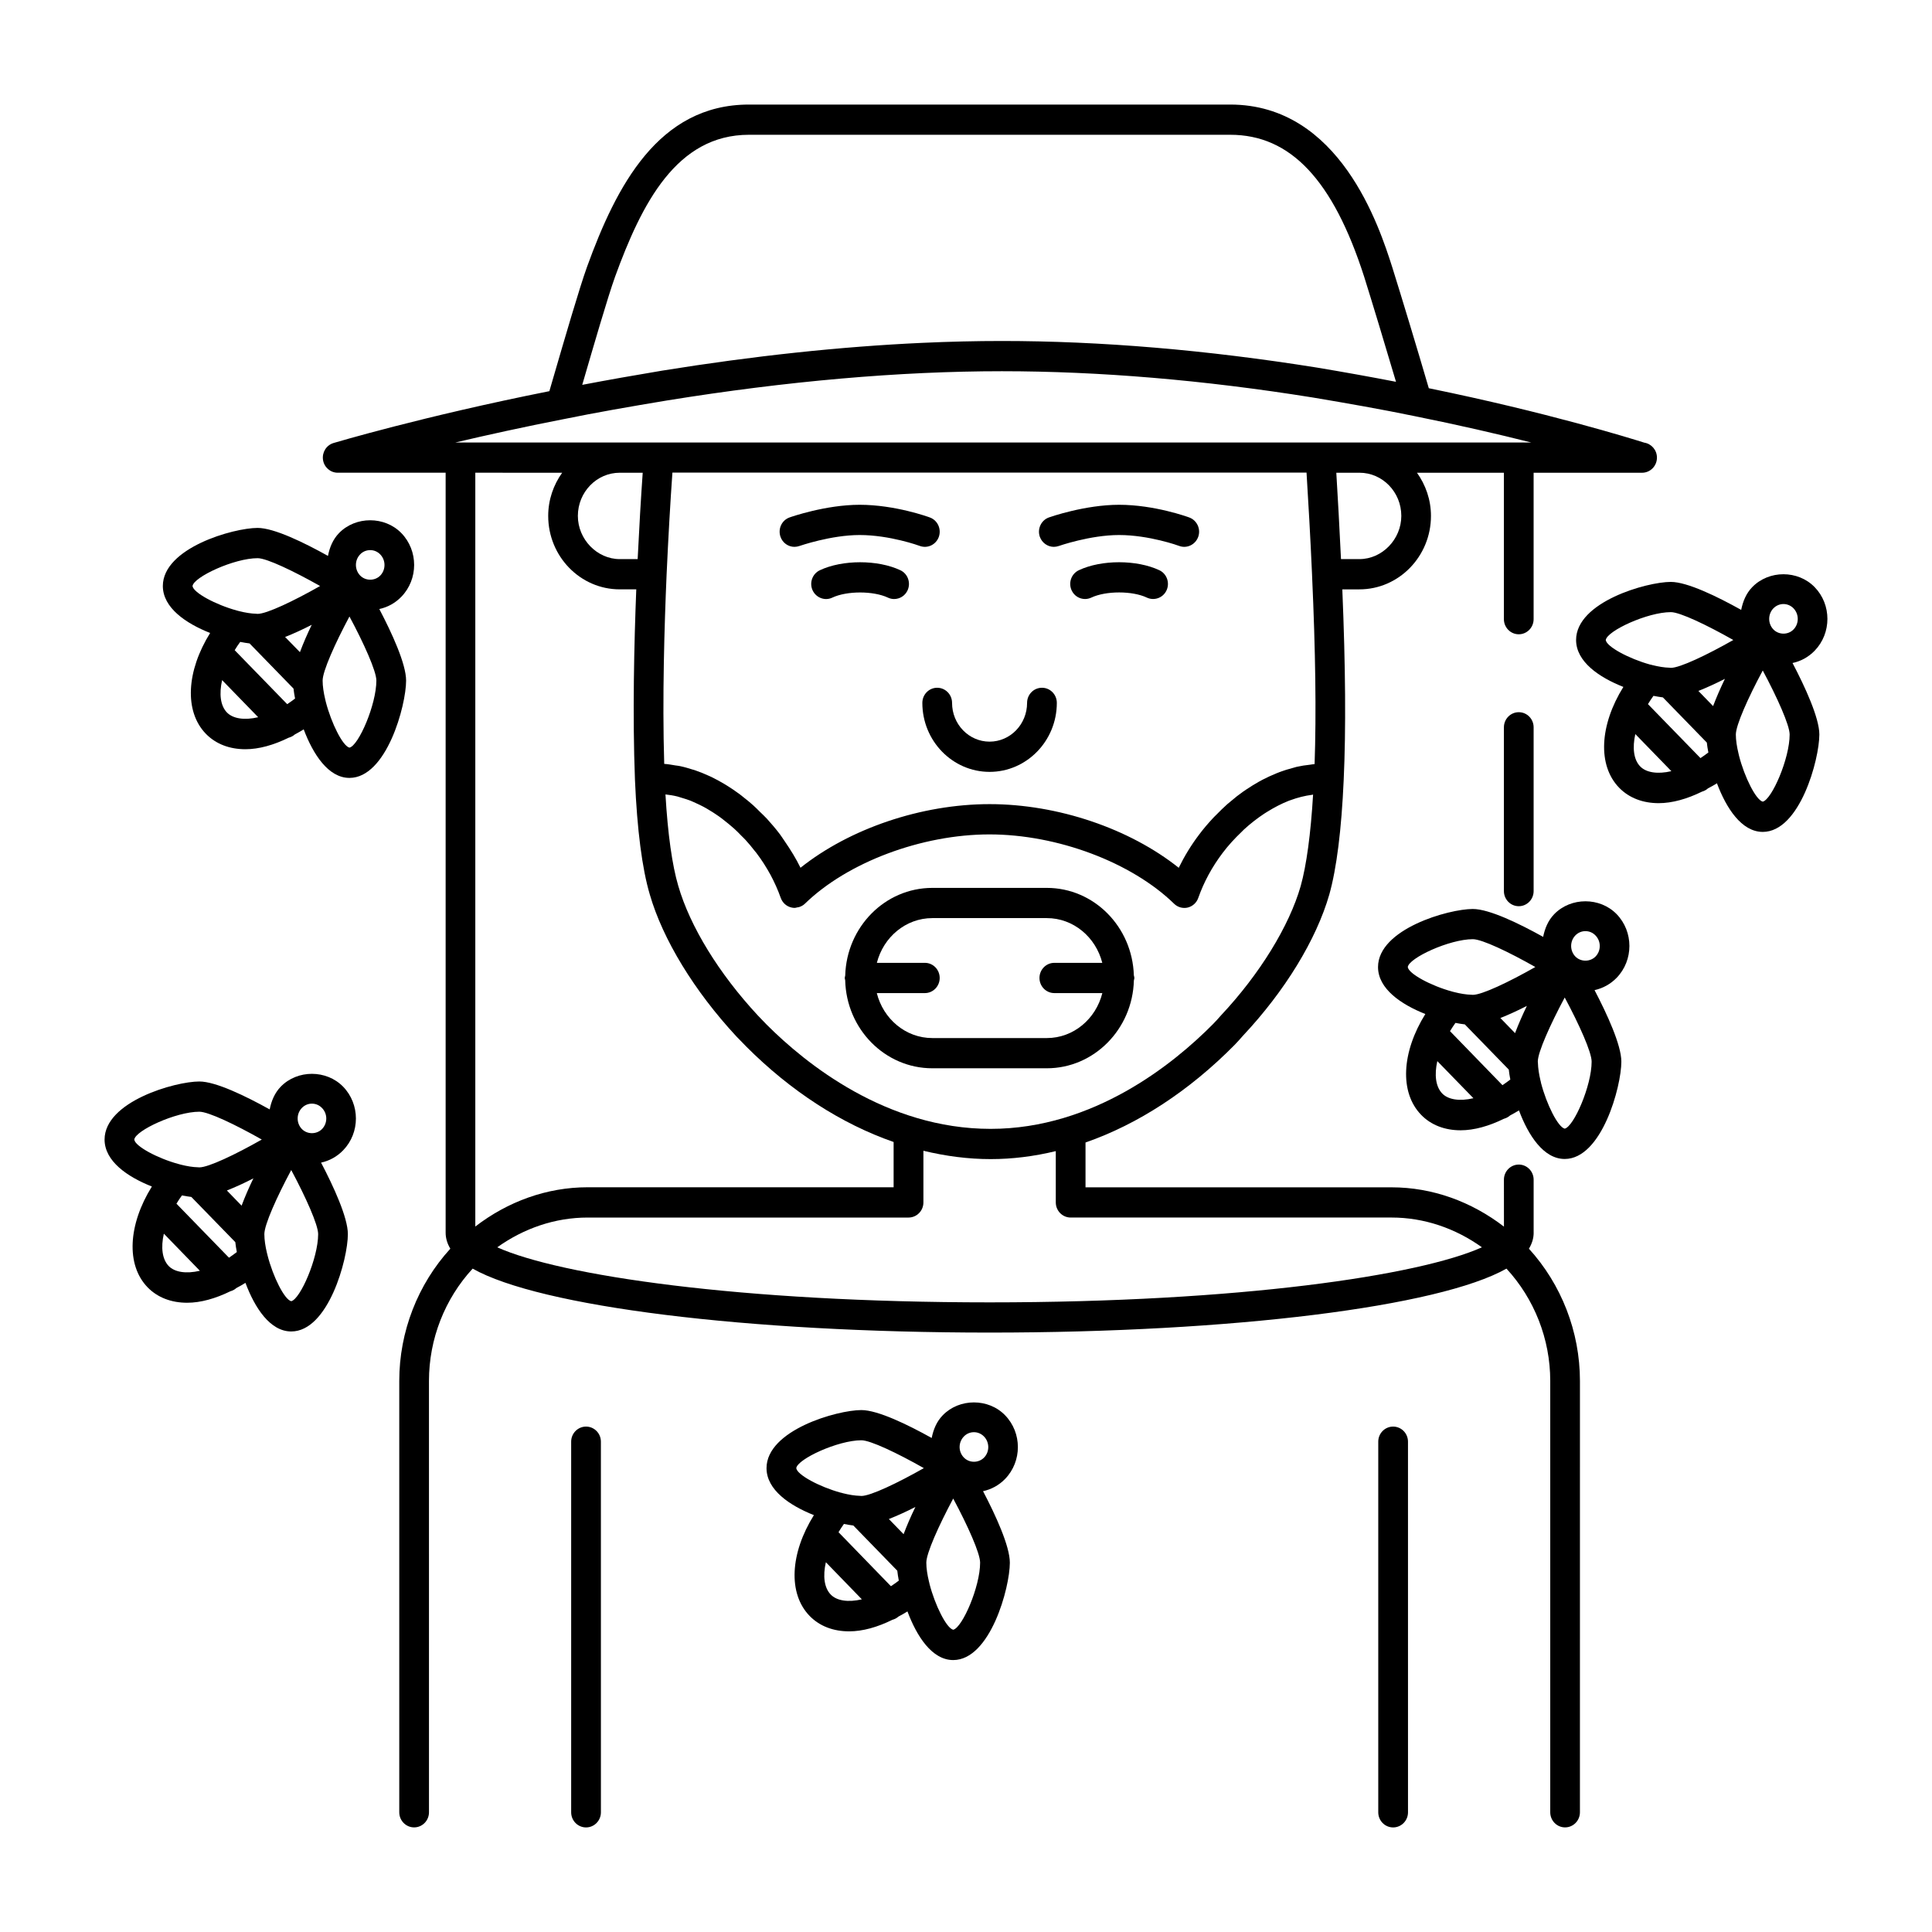 <?xml version="1.0" encoding="UTF-8"?>
<!-- Uploaded to: SVG Repo, www.svgrepo.com, Generator: SVG Repo Mixer Tools -->
<svg fill="#000000" width="800px" height="800px" version="1.1" viewBox="144 144 512 512" xmlns="http://www.w3.org/2000/svg">
 <g>
  <path d="m388.43 330.27c0 10.078 7.996 18.285 17.82 18.285 9.824 0 17.82-8.211 17.82-18.285 0-2.219-1.762-4.008-3.938-4.008-2.18 0-3.945 1.785-3.945 4.008 0 5.676-4.457 10.273-9.941 10.273-5.488 0-9.941-4.598-9.941-10.273 0-2.219-1.77-4.008-3.945-4.008-2.164 0-3.93 1.785-3.93 4.008z"/>
  <path d="m451.25 295.12c-5.977-2.824-15.375-2.832-21.355 0-1.969 0.93-2.816 3.305-1.914 5.305 0.66 1.465 2.078 2.32 3.574 2.32 0.543 0 1.109-0.125 1.645-0.371 3.883-1.828 10.887-1.828 14.738 0 1.961 0.914 4.312 0.062 5.219-1.953 0.902-1.996 0.055-4.367-1.906-5.301z"/>
  <path d="m382.61 295.12c-5.977-2.824-15.367-2.824-21.34 0-1.977 0.93-2.832 3.305-1.93 5.305 0.922 2 3.273 2.891 5.227 1.953 3.871-1.82 10.863-1.82 14.746 0 0.52 0.25 1.094 0.371 1.637 0.371 1.496 0 2.914-0.859 3.574-2.32 0.902-2.004 0.055-4.383-1.914-5.309z"/>
  <path d="m444.48 402.46c-0.395-12.84-10.555-23.16-23.066-23.16h-30.34c-12.547 0-22.727 10.375-23.082 23.23-0.031 0.211-0.125 0.418-0.125 0.645 0 0.211 0.086 0.395 0.117 0.59 0.301 12.918 10.508 23.34 23.09 23.34h30.34c12.539 0 22.734-10.391 23.074-23.27 0.039-0.227 0.133-0.434 0.133-0.668 0-0.25-0.102-0.469-0.141-0.707zm-23.059 16.637h-30.34c-7.086 0-13.012-5.086-14.719-11.918h12.746c2.156 0 3.922-1.793 3.922-4.008 0-2.219-1.762-4.008-3.922-4.008h-12.73c1.723-6.793 7.644-11.855 14.703-11.855h30.34c7.07 0 12.973 5.062 14.695 11.855h-12.707c-2.172 0-3.938 1.793-3.938 4.008 0 2.211 1.762 4.008 3.938 4.008h12.723c-1.707 6.832-7.625 11.918-14.711 11.918z"/>
  <path d="m546.49 332.74c-2.172 0-3.938 1.793-3.938 4.008v43.398c0 2.211 1.762 4.008 3.938 4.008 2.172 0 3.938-1.793 3.938-4.008v-43.398c0-2.219-1.758-4.008-3.938-4.008z"/>
  <path d="m550.43 470.69v-14.059c0-2.211-1.762-4.008-3.938-4.008-2.172 0-3.938 1.793-3.938 4.008l0.008 12.438c-8.621-6.629-18.949-10.414-29.781-10.414h-81.109v-11.879c13.902-4.848 27.402-13.609 39.516-25.867 0.77-0.82 1.551-1.645 2.211-2.434 11.109-11.832 19.445-25.457 22.883-37.43 1.938-6.91 3.219-17.121 3.809-30.34 0.613-13.359 0.488-30.031-0.363-50.516h4.527c10.445 0 18.965-8.73 18.965-19.461 0-4.281-1.41-8.227-3.707-11.445h23.035v38.801c0 2.211 1.762 4.008 3.938 4.008 2.172 0 3.938-1.793 3.938-4.008v-38.801h28.59 0.148c2.18 0 3.945-1.793 3.945-4.008 0-2.008-1.457-3.676-3.363-3.969-3.426-1.086-25.664-7.996-57.098-14.422-3.023-10.336-7.359-24.664-9.691-32.086-3.41-10.656-13.859-43.086-42.93-43.086h-127.54c-24.043 0-35.18 21.703-42.902 42.965-2.031 5.637-5.91 18.965-9.027 29.668l-0.969 3.32c-33.652 6.699-56.977 13.68-57.215 13.746-1.875 0.574-3.055 2.449-2.777 4.426 0.277 1.977 1.945 3.441 3.891 3.441h28.613v201.41c0 1.48 0.441 2.891 1.242 4.234-8.621 9.438-13.531 21.988-13.531 35.031v114.32c0 2.211 1.77 4.008 3.938 4.008 2.172 0 3.938-1.793 3.938-4.008l-0.004-114.32c0-11.117 4.203-21.758 11.578-29.75 17.812 10.066 72.539 16.949 136.99 16.949 64.434 0 119.14-6.871 136.98-16.949 7.375 7.996 11.602 18.641 11.602 29.75v114.32c0 2.211 1.754 4.008 3.93 4.008 2.172 0 3.938-1.793 3.938-4.008l0.004-114.32c0-13.035-4.922-25.586-13.523-35.031 0.816-1.344 1.258-2.754 1.258-4.234zm-82.863-57.59c-0.684 0.805-1.363 1.52-2.133 2.32-10.25 10.359-31.512 27.742-58.914 27.742-27.648 0-49.035-17.312-59.332-27.613-0.023-0.016-0.039-0.031-0.047-0.047-0.016-0.023-0.023-0.023-0.031-0.031l-2.289-2.379c-10.289-11.074-17.957-23.578-21.066-34.305-1.621-5.457-2.785-13.777-3.402-24.254 1.062 0.117 2.133 0.285 3.195 0.551 0.41 0.102 0.82 0.277 1.234 0.379 0.73 0.219 1.457 0.441 2.172 0.715 0.512 0.203 1.031 0.465 1.566 0.699 0.613 0.277 1.227 0.566 1.852 0.898 0.535 0.277 1.062 0.582 1.582 0.914 0.613 0.355 1.219 0.738 1.812 1.148 0.527 0.34 1.031 0.707 1.535 1.086 0.605 0.457 1.219 0.945 1.812 1.441 0.473 0.395 0.945 0.789 1.41 1.203 0.66 0.582 1.258 1.203 1.867 1.836 0.402 0.41 0.82 0.789 1.203 1.211 0.836 0.914 1.645 1.891 2.418 2.891 0.148 0.172 0.293 0.332 0.418 0.504 1.434 1.883 2.668 3.832 3.762 5.832 1.07 1.992 1.977 4.031 2.707 6.094 0.457 1.281 1.488 2.242 2.793 2.551 0.301 0.078 0.605 0.117 0.906 0.117 0.234 0 0.441-0.086 0.668-0.133 0.18-0.031 0.371-0.039 0.551-0.102 0.543-0.18 1.062-0.457 1.488-0.875 11.289-10.988 30.945-18.367 48.918-18.367s37.637 7.383 48.918 18.367c0.953 0.938 2.312 1.324 3.629 1.016 1.289-0.324 2.348-1.281 2.785-2.559 1.473-4.172 3.637-8.195 6.465-11.926 1.535-2.039 3.227-3.863 4.992-5.543 0.211-0.211 0.441-0.434 0.645-0.645 1.746-1.598 3.559-3.008 5.414-4.227 0.227-0.156 0.473-0.293 0.699-0.441 1.898-1.18 3.84-2.195 5.769-2.953 0.141-0.062 0.309-0.102 0.449-0.156 1.922-0.707 3.84-1.188 5.723-1.426 0.094-0.023 0.172-0.047 0.27-0.062-0.621 10.43-1.754 18.75-3.281 24.23-3.027 10.594-10.867 23.363-21.133 34.297zm-159.32-143.82h6.078c-0.473 6.715-0.93 14.5-1.34 22.891h-4.746c-6.008 0-11.098-5.242-11.098-11.453 0.008-6.305 4.973-11.438 11.105-11.438zm183.46 27.078c0.922 20.285 1.141 36.738 0.676 50.129-0.102 0.008-0.195 0.031-0.301 0.039-0.316 0.016-0.629 0.102-0.945 0.133-1.172 0.117-2.356 0.309-3.519 0.566-0.34 0.086-0.684 0.188-1.031 0.293-1.148 0.301-2.32 0.652-3.473 1.078-0.324 0.133-0.66 0.277-0.984 0.402-1.156 0.473-2.32 1.008-3.449 1.59-0.324 0.172-0.652 0.34-0.984 0.527-1.117 0.629-2.234 1.316-3.328 2.047-0.324 0.219-0.668 0.441-0.984 0.668-1.07 0.746-2.109 1.574-3.117 2.441-0.348 0.285-0.691 0.551-1.039 0.859-1 0.898-1.969 1.844-2.922 2.824-0.324 0.332-0.652 0.621-0.945 0.961-1.234 1.332-2.434 2.723-3.551 4.219-2.133 2.809-3.945 5.785-5.434 8.84-12.996-10.367-32.008-16.871-50.121-16.871-18.113 0-37.125 6.504-50.113 16.863-1.172-2.402-2.606-4.731-4.18-7.016-0.434-0.613-0.82-1.25-1.266-1.844-1.102-1.465-2.273-2.824-3.465-4.141-0.621-0.66-1.258-1.258-1.898-1.875-0.574-0.574-1.148-1.164-1.754-1.699-0.859-0.789-1.754-1.488-2.652-2.195-0.355-0.293-0.73-0.598-1.117-0.867-1.016-0.762-2.062-1.449-3.109-2.109-0.27-0.164-0.527-0.332-0.797-0.488-1.109-0.66-2.242-1.273-3.379-1.828-0.227-0.102-0.449-0.203-0.684-0.309-1.148-0.52-2.305-1-3.473-1.402-0.25-0.102-0.512-0.164-0.781-0.242-1.125-0.355-2.234-0.684-3.363-0.922-0.434-0.094-0.836-0.125-1.258-0.188-0.969-0.164-1.93-0.34-2.891-0.402 0 0-0.031-0.008-0.055-0.008-0.535-17.602 0.055-36.738 0.629-50.098 0.457-10.004 0.992-19.324 1.543-27.086h168.05c0.48 7.793 1.023 17.105 1.465 27.109zm23.656-15.641c0 6.211-5.086 11.453-11.098 11.453h-4.887c-0.395-8.398-0.836-16.184-1.242-22.891h6.133c6.117 0 11.094 5.133 11.094 11.438zm-208.4-63.277c7.125-19.594 16.367-37.723 35.527-37.723h127.54c15.941 0 27.215 11.934 35.465 37.551 2.023 6.438 5.582 18.184 8.461 27.914-6.715-1.301-13.648-2.551-20.949-3.769-29.191-4.668-57.27-7.047-83.484-7.047-6.871 0-13.926 0.164-21.145 0.496-21.641 0.992-44.707 3.457-68.879 7.359-7.398 1.234-14.445 2.481-21.199 3.769 3.055-10.492 6.769-23.262 8.668-28.551zm-13.504 37.621c8.445-1.73 17.68-3.336 27.285-4.93 31.812-5.141 61.676-7.754 88.766-7.754 25.805 0 53.465 2.332 82.246 6.941h0.008c9.484 1.59 18.57 3.195 27.039 4.945 11.73 2.356 22.215 4.793 30.984 7h-285.11c8.324-1.961 18.047-4.109 28.781-6.203zm-0.48 14.219c-2.297 3.219-3.699 7.156-3.699 11.445 0 10.73 8.5 19.461 18.957 19.461l4.383-0.004c-0.566 14.242-1.016 33.305-0.348 50.484v0.008c0.574 13.289 1.898 23.523 3.938 30.395 3.441 11.879 11.77 25.559 22.953 37.605l2.312 2.371c0.055 0.078 0.125 0.141 0.18 0.195 11.941 11.973 25.332 20.586 39.164 25.402v11.996h-81.098c-10.816 0-21.145 3.777-29.758 10.406v-199.77zm-17.199 205.27c7.039-5.031 15.312-7.887 23.938-7.887h85.051c2.18 0 3.945-1.793 3.945-4.008v-13.691c5.91 1.426 11.863 2.211 17.812 2.211 5.754 0 11.539-0.73 17.27-2.117v13.594c0 2.211 1.762 4.008 3.945 4.008h85.051c8.645 0 16.91 2.859 23.938 7.887-16.664 7.477-64.312 14.594-130.47 14.594-66.184 0.004-113.84-7.121-130.48-14.59z"/>
  <path d="m299.31 522.06c-2.18 0-3.945 1.793-3.945 3.992v98.227c0 2.211 1.762 4.008 3.945 4.008 2.172 0 3.938-1.793 3.938-4.008l-0.004-98.219c0-2.207-1.762-4-3.934-4z"/>
  <path d="m513.19 522.06c-2.172 0-3.938 1.793-3.938 3.992v98.227c0 2.211 1.762 4.008 3.938 4.008 2.18 0 3.945-1.793 3.945-4.008l-0.004-98.219c0-2.207-1.762-4-3.941-4z"/>
  <path d="m354.54 288.92c0.434 0 0.859-0.078 1.289-0.219 0.094-0.023 8.359-2.914 15.988-2.914 8.016 0 15.855 2.852 15.934 2.891 2.07 0.754 4.297-0.324 5.047-2.402 0.73-2.07-0.309-4.375-2.348-5.133-0.371-0.141-9.211-3.371-18.633-3.371-8.988 0-18.191 3.211-18.57 3.352-2.055 0.723-3.133 3-2.418 5.102 0.555 1.648 2.07 2.695 3.711 2.695z"/>
  <path d="m423.28 288.92c0.434 0 0.867-0.078 1.289-0.219 0.078-0.023 8.32-2.914 15.996-2.914 7.996 0 15.863 2.852 15.934 2.891 2.039 0.754 4.281-0.324 5.039-2.402 0.746-2.07-0.316-4.375-2.348-5.133-0.379-0.141-9.211-3.371-18.625-3.371-8.996 0-18.199 3.211-18.586 3.352-2.039 0.723-3.133 3-2.426 5.102 0.586 1.648 2.106 2.695 3.727 2.695z"/>
  <path d="m572.42 386.25c-4.41-4.527-12.105-4.535-16.523 0-1.66 1.707-2.504 3.84-2.945 6.031-6.273-3.488-14.266-7.391-18.641-7.391-6.438 0-25.105 5.305-25.121 15.391 0.008 5.762 6.117 9.902 12.539 12.445-6.273 10.078-6.902 20.75-1.109 26.719 2.668 2.754 6.336 4.094 10.469 4.094 3.574 0 7.512-1.117 11.469-3.055 0.574-0.164 1.133-0.426 1.613-0.867 0.789-0.441 1.574-0.844 2.371-1.348 2.465 6.59 6.504 12.863 12.113 12.871h0.008c9.824-0.008 15.004-19.168 15.012-25.789 0-4.41-3.793-12.625-7.102-18.957 2.195-0.488 4.219-1.582 5.848-3.258 4.519-4.66 4.519-12.227 0-16.887zm-26.914 31.543-3.891-4.008c2.266-0.898 4.652-2 7.023-3.211-1.172 2.418-2.25 4.883-3.133 7.219zm-28.434-17.516c0.309-2.41 11.02-7.375 17.246-7.383 2.418 0 9.574 3.41 16.555 7.375-6.977 3.969-14.129 7.375-16.555 7.375-0.094 0-0.219-0.023-0.309-0.023h-0.023c-1.402-0.031-2.977-0.293-4.613-0.707-0.172-0.062-0.355-0.094-0.543-0.141-5.609-1.527-11.551-4.723-11.758-6.496zm9.141 33.52c-1.762-1.82-2.125-4.969-1.309-8.59l9.566 9.832c-3.676 0.867-6.676 0.379-8.258-1.242zm15.957-2.211-13.902-14.32c0.449-0.73 0.922-1.465 1.441-2.188 0.891 0.164 1.723 0.316 2.481 0.395l11.652 11.98c0.086 0.812 0.219 1.684 0.41 2.637-0.715 0.527-1.398 1.047-2.082 1.496zm16.5 11.523c-1.785-0.402-4.816-6.43-6.289-12.137-0.031-0.203-0.062-0.402-0.133-0.598-0.395-1.652-0.645-3.25-0.684-4.676v-0.016c-0.008-0.102-0.031-0.242-0.031-0.348 0-2.488 3.297-9.809 7.133-16.988 3.848 7.18 7.133 14.5 7.133 16.988 0.004 6.391-4.715 17.215-7.129 17.773zm8.164-45.617c-1.449 1.457-3.914 1.457-5.344 0-1.496-1.543-1.496-4.055 0-5.598 0.715-0.738 1.66-1.133 2.66-1.133 1.016 0 1.961 0.395 2.668 1.141 1.508 1.535 1.516 4.047 0.016 5.59z"/>
  <path d="m624.9 316.45c4.512-4.652 4.512-12.219 0-16.855-4.418-4.551-12.121-4.551-16.531-0.008-1.652 1.699-2.488 3.832-2.938 6.039-6.281-3.504-14.273-7.414-18.648-7.414-6.438 0.008-25.098 5.312-25.105 15.391 0.008 5.762 6.102 9.902 12.531 12.438-6.273 10.078-6.91 20.758-1.117 26.719 2.676 2.746 6.344 4.086 10.477 4.086 3.582 0 7.527-1.117 11.477-3.055 0.566-0.164 1.102-0.426 1.566-0.852 0.805-0.441 1.605-0.844 2.394-1.363 2.481 6.59 6.519 12.871 12.137 12.887h0.008c9.824-0.008 14.98-19.168 14.996-25.805 0-4.402-3.785-12.617-7.109-18.957 2.211-0.465 4.234-1.574 5.863-3.25zm-26.914 14.672-3.898-4.016c2.273-0.898 4.66-2 7.031-3.203-1.172 2.434-2.25 4.891-3.133 7.219zm15.988-25.914c0.715-0.723 1.66-1.133 2.66-1.133 1.008 0 1.953 0.41 2.66 1.133 1.496 1.551 1.512 4.07 0.008 5.606-1.426 1.48-3.898 1.473-5.328 0-1.496-1.543-1.496-4.055 0-5.606zm-44.43 8.414c0.301-2.41 11.012-7.391 17.246-7.398 2.41 0 9.574 3.426 16.555 7.383-6.977 3.961-14.145 7.383-16.555 7.383-0.086 0-0.172-0.031-0.27-0.031-0.023 0-0.047-0.008-0.078-0.008-1.387-0.031-2.938-0.293-4.566-0.699-0.188-0.07-0.402-0.102-0.598-0.141-5.602-1.551-11.516-4.738-11.734-6.488zm9.141 33.504c-1.762-1.801-2.117-4.945-1.309-8.59l9.555 9.832c-3.668 0.859-6.672 0.371-8.246-1.242zm15.961-2.219-13.918-14.305c0.449-0.746 0.938-1.473 1.457-2.195 0.898 0.172 1.723 0.316 2.496 0.41l11.645 11.973c0.094 0.812 0.219 1.684 0.41 2.629-0.711 0.535-1.41 1.039-2.09 1.488zm16.508 11.539c-1.785-0.41-4.824-6.438-6.289-12.148-0.039-0.203-0.078-0.41-0.141-0.605-0.434-1.793-0.707-3.535-0.707-5.039 0-2.473 3.281-9.809 7.133-16.965 3.832 7.156 7.125 14.492 7.125 16.965 0.004 6.379-4.719 17.203-7.121 17.793z"/>
  <path d="m244.52 305.4c2.203-0.473 4.227-1.574 5.848-3.258 4.512-4.644 4.512-12.219 0-16.863-4.418-4.535-12.113-4.535-16.523-0.008-1.652 1.707-2.496 3.84-2.93 6.047-6.289-3.504-14.266-7.414-18.648-7.414-6.465 0.008-25.098 5.312-25.113 15.391 0.008 5.769 6.102 9.91 12.531 12.453-6.273 10.078-6.91 20.758-1.125 26.719 2.676 2.746 6.336 4.086 10.484 4.086 3.574 0 7.504-1.117 11.461-3.055 0.574-0.164 1.141-0.418 1.613-0.852 0.797-0.449 1.582-0.844 2.363-1.363 2.488 6.598 6.519 12.863 12.121 12.871h0.008c9.832-0.008 15.004-19.168 15.012-25.789 0.004-4.418-3.773-12.621-7.102-18.965zm-21.035 11.43-3.93-4.023c2.273-0.898 4.691-2.008 7.055-3.227-1.172 2.422-2.25 4.902-3.125 7.25zm15.965-25.918c0.699-0.738 1.652-1.125 2.66-1.125s1.938 0.395 2.66 1.141c1.496 1.543 1.504 4.055 0.008 5.598-1.441 1.473-3.906 1.457-5.328 0-1.504-1.559-1.504-4.07 0-5.613zm-44.43 8.395c0.316-2.402 11.027-7.383 17.254-7.383 2.402 0 9.555 3.426 16.555 7.375-7 3.977-14.152 7.383-16.555 7.383-0.094 0-0.188-0.023-0.27-0.023-0.031 0-0.062-0.008-0.078-0.008-1.387-0.031-2.953-0.293-4.566-0.699-0.203-0.07-0.402-0.102-0.621-0.164-5.578-1.531-11.508-4.719-11.719-6.481zm9.133 33.52c-1.762-1.812-2.109-4.961-1.289-8.59l9.555 9.832c-3.656 0.867-6.684 0.379-8.266-1.242zm15.961-2.215-13.918-14.305c0.449-0.746 0.93-1.48 1.465-2.195 0.891 0.164 1.707 0.316 2.481 0.402l11.645 11.973c0.086 0.82 0.227 1.684 0.41 2.637-0.695 0.52-1.387 1.039-2.082 1.488zm16.5 11.52c-1.762-0.402-4.801-6.43-6.273-12.137-0.047-0.203-0.078-0.402-0.141-0.605-0.434-1.793-0.699-3.543-0.699-5.039 0-2.481 3.281-9.809 7.109-16.973 3.848 7.164 7.133 14.5 7.133 16.973-0.004 6.398-4.703 17.23-7.129 17.781z"/>
  <path d="m234.93 431.98c-4.418-4.527-12.105-4.543-16.523-0.008-1.652 1.707-2.496 3.84-2.938 6.031-6.289-3.488-14.273-7.398-18.648-7.398-6.438 0.004-25.094 5.309-25.109 15.387 0.008 5.762 6.109 9.91 12.539 12.445-6.273 10.078-6.918 20.758-1.133 26.719 2.676 2.746 6.344 4.086 10.484 4.086 3.582 0 7.519-1.117 11.477-3.055 0.566-0.156 1.094-0.418 1.559-0.844 0.82-0.449 1.613-0.852 2.41-1.371 2.473 6.598 6.512 12.871 12.129 12.879h0.008c9.824-0.008 15.004-19.168 15.004-25.789 0-4.41-3.785-12.625-7.102-18.957 2.195-0.473 4.227-1.582 5.848-3.258 4.523-4.66 4.508-12.223-0.004-16.867zm-26.906 31.535-3.898-4.023c2.258-0.891 4.668-1.992 7.023-3.211-1.172 2.43-2.25 4.894-3.125 7.234zm-28.441-17.516c0.301-2.402 11.004-7.375 17.246-7.383 2.41 0 9.555 3.418 16.547 7.375-6.984 3.969-14.137 7.375-16.547 7.375-0.086 0-0.188-0.023-0.277-0.023h-0.047c-1.41-0.031-2.977-0.293-4.621-0.707-0.172-0.07-0.363-0.094-0.543-0.148-5.609-1.523-11.547-4.719-11.758-6.488zm9.141 33.527c-1.762-1.812-2.125-4.969-1.301-8.59l9.547 9.832c-3.676 0.859-6.664 0.371-8.246-1.242zm15.957-2.223-13.918-14.312c0.449-0.746 0.922-1.473 1.457-2.188 0.898 0.164 1.723 0.309 2.488 0.402l11.652 11.973c0.086 0.812 0.219 1.684 0.402 2.629-0.699 0.527-1.398 1.047-2.082 1.496zm16.504 11.527c-1.785-0.395-4.824-6.445-6.289-12.172-0.047-0.188-0.062-0.371-0.141-0.559-0.434-1.801-0.699-3.559-0.699-5.055 0-2.473 3.281-9.801 7.125-16.973 3.832 7.172 7.133 14.5 7.133 16.98-0.004 6.387-4.727 17.207-7.129 17.777zm8.156-45.621c-1.441 1.457-3.914 1.457-5.336 0-1.496-1.543-1.496-4.055 0-5.598 0.715-0.738 1.652-1.133 2.652-1.133 1.008 0 1.953 0.395 2.668 1.141 1.52 1.543 1.52 4.047 0.016 5.59z"/>
  <path d="m410.35 519.05c-4.402-4.535-12.105-4.519-16.492-0.008-1.676 1.707-2.504 3.832-2.953 6.039-6.289-3.504-14.266-7.398-18.641-7.398-6.453 0.008-25.113 5.312-25.129 15.391 0.008 5.762 6.117 9.895 12.555 12.453-6.289 10.066-6.926 20.75-1.133 26.711 2.676 2.746 6.328 4.086 10.484 4.086 3.582 0 7.496-1.109 11.453-3.062 0.59-0.164 1.133-0.426 1.598-0.852 0.812-0.449 1.582-0.836 2.394-1.363 2.473 6.606 6.512 12.879 12.113 12.887h0.008c9.824-0.008 15.004-19.168 15.012-25.805 0-4.394-3.777-12.602-7.102-18.949 2.195-0.48 4.227-1.574 5.84-3.242 4.531-4.676 4.516-12.242-0.008-16.887zm-26.891 31.527-3.898-4.016c2.258-0.898 4.668-1.984 7.031-3.203-1.191 2.434-2.254 4.898-3.133 7.219zm-28.441-17.5c0.309-2.41 11.02-7.383 17.254-7.391 2.402 0 9.555 3.418 16.555 7.383-7 3.969-14.145 7.375-16.555 7.375-0.078 0-0.195-0.023-0.277-0.023-0.023 0-0.055-0.008-0.078-0.008-1.387-0.031-2.953-0.293-4.566-0.699-0.203-0.086-0.402-0.117-0.605-0.156-5.598-1.543-11.508-4.715-11.727-6.481zm9.145 33.504c-1.762-1.801-2.125-4.945-1.301-8.574l9.539 9.832c-3.664 0.859-6.672 0.371-8.238-1.258zm15.941-2.219-13.887-14.312c0.441-0.73 0.906-1.457 1.434-2.188 0.891 0.172 1.715 0.332 2.488 0.41l11.652 11.98c0.078 0.805 0.227 1.668 0.402 2.629-0.711 0.535-1.391 1.039-2.09 1.48zm16.508 11.539c-1.777-0.41-4.801-6.43-6.281-12.137-0.039-0.203-0.07-0.41-0.141-0.605-0.434-1.801-0.707-3.543-0.707-5.047 0-2.481 3.289-9.809 7.125-16.98 3.848 7.172 7.133 14.5 7.133 16.98 0.004 6.398-4.711 17.23-7.129 17.789zm8.18-45.633c-1.441 1.473-3.898 1.496-5.352 0-1.512-1.543-1.512-4.039 0.008-5.598 0.699-0.723 1.645-1.125 2.66-1.125 0.992 0 1.938 0.402 2.66 1.141 1.504 1.543 1.512 4.062 0.023 5.582z"/>
 </g>
</svg>